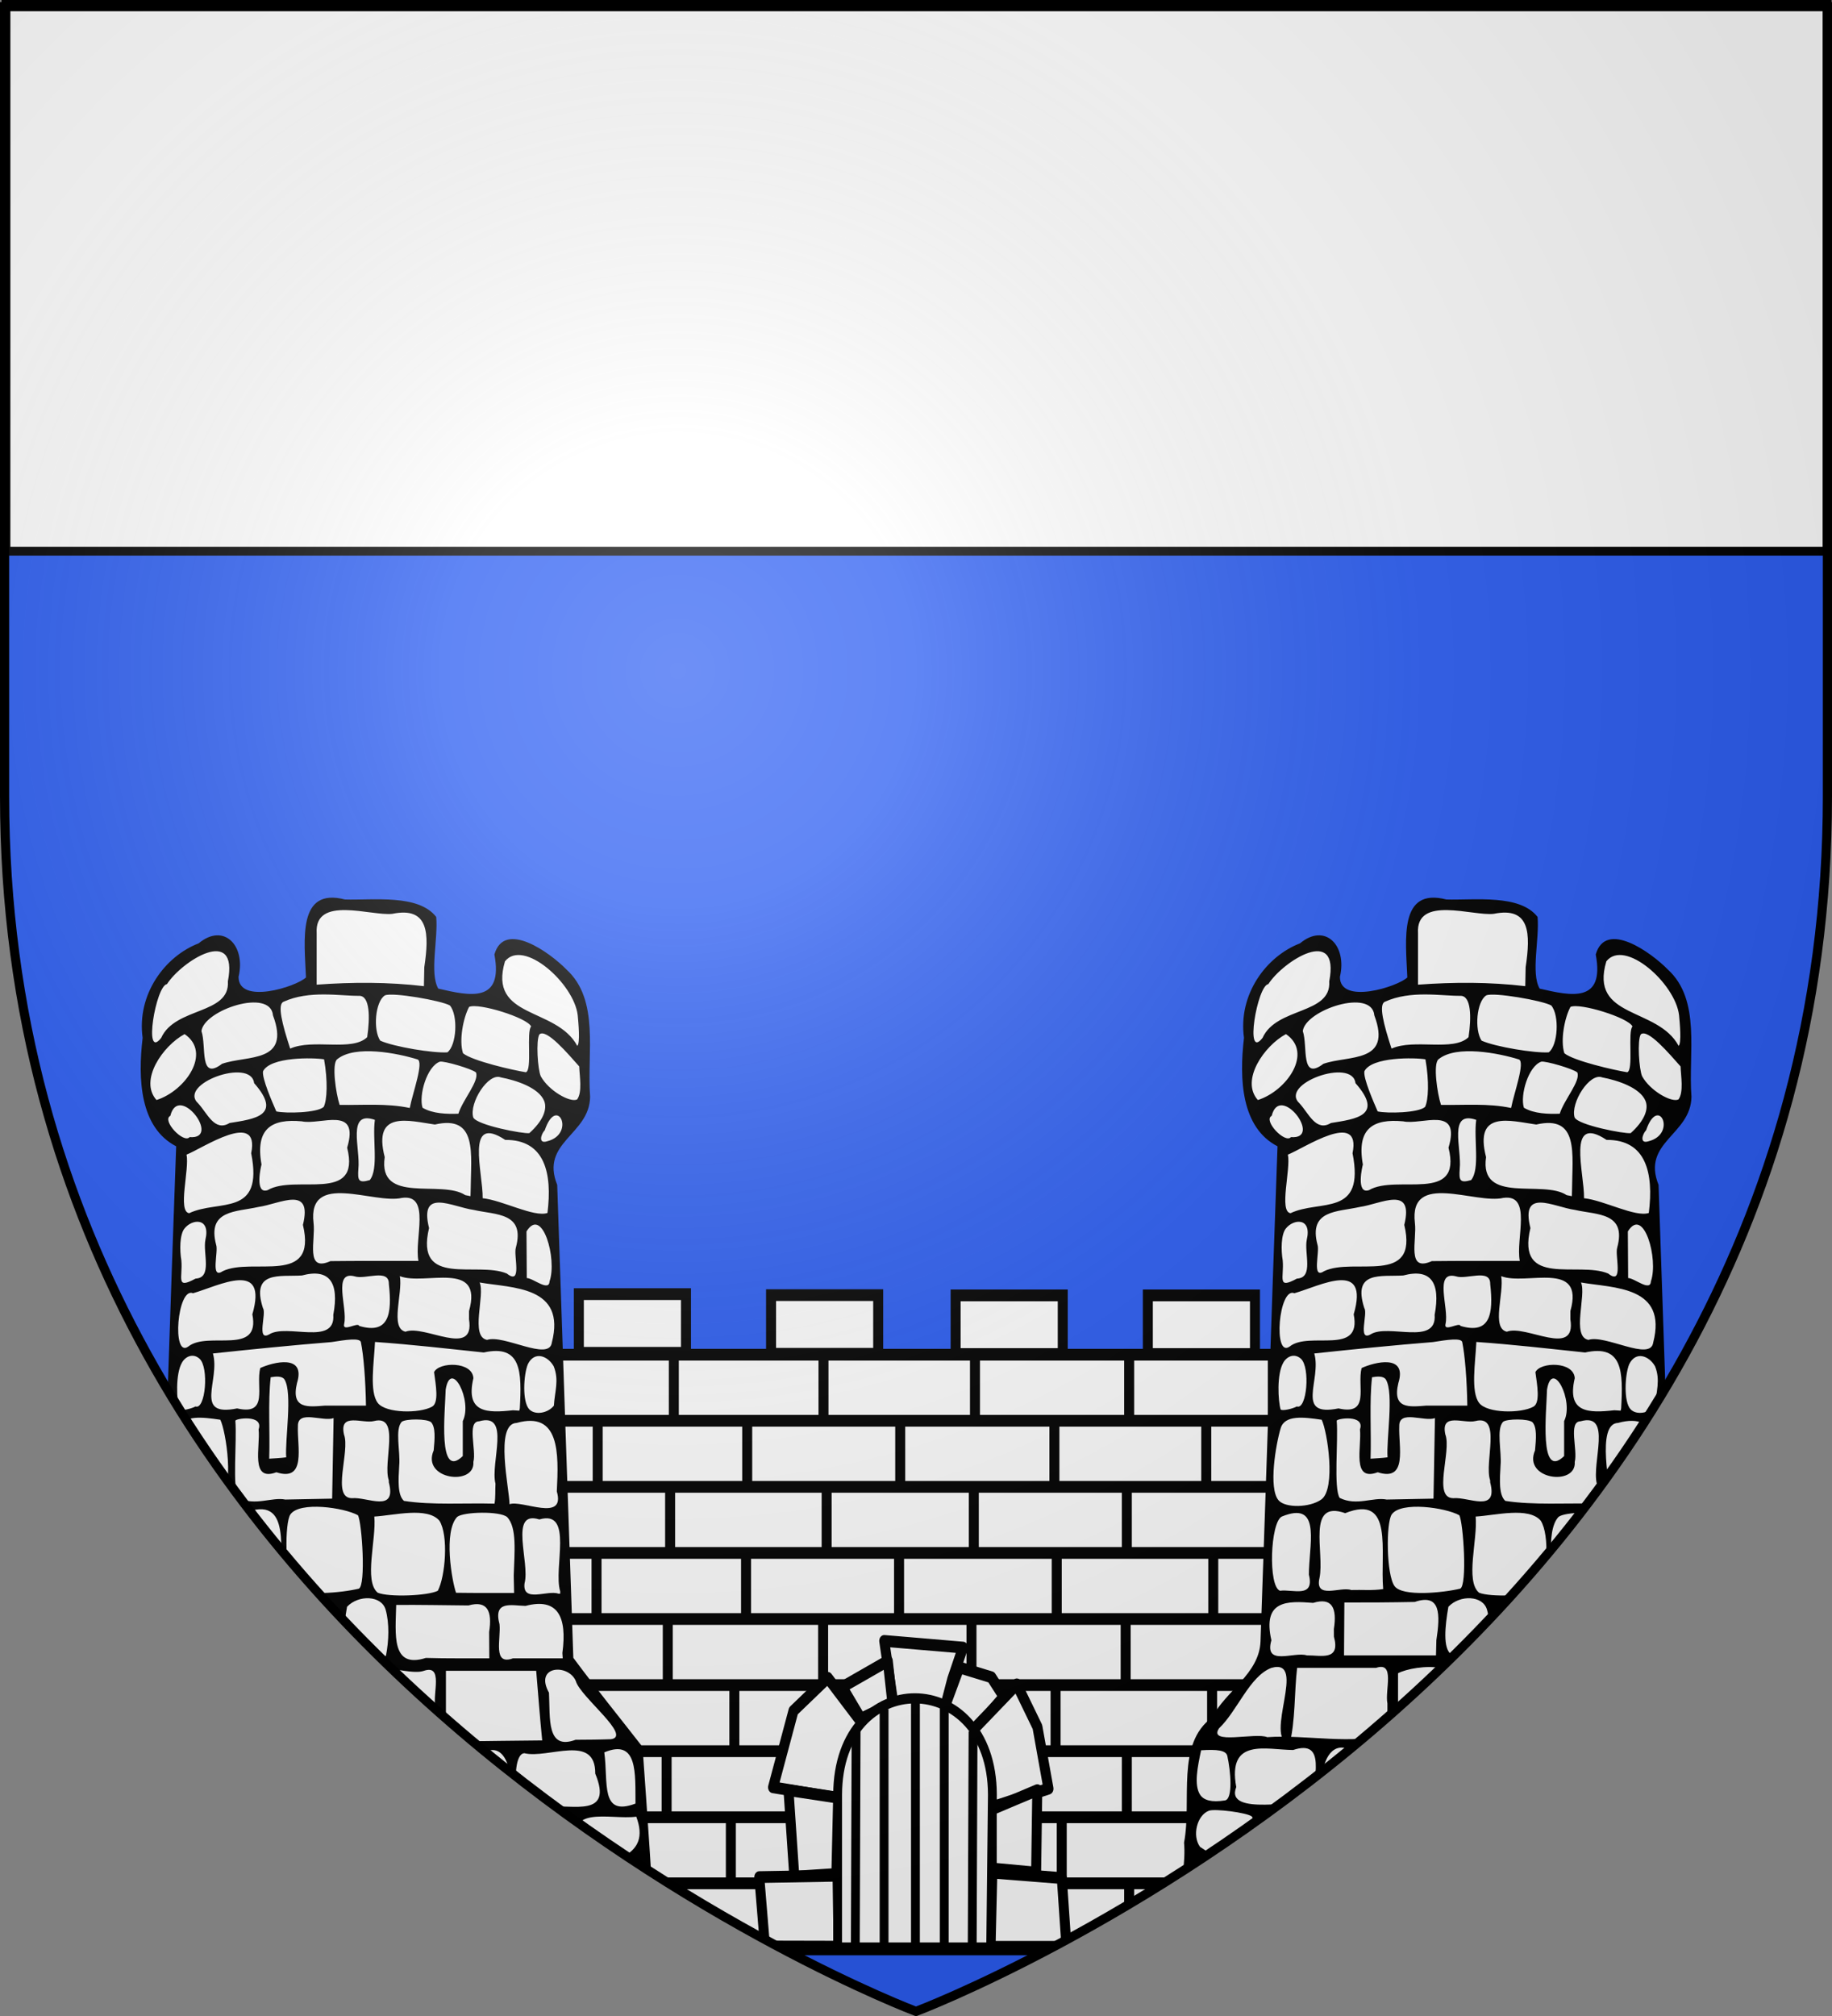 <svg xmlns="http://www.w3.org/2000/svg" xmlns:xlink="http://www.w3.org/1999/xlink" width="600" height="660" version="1.0"><rect width="100%" height="100%" fill="#808080" stroke="none"/><defs><linearGradient id="b"><stop offset="0" style="stop-color:#fff;stop-opacity:.314"/><stop offset=".19" style="stop-color:#fff;stop-opacity:.251"/><stop offset=".6" style="stop-color:#6b6b6b;stop-opacity:.125"/><stop offset="1" style="stop-color:#000;stop-opacity:.125"/></linearGradient><linearGradient id="a"><stop offset="0" style="stop-color:#fd0000;stop-opacity:1"/><stop offset=".5" style="stop-color:#e77275;stop-opacity:.659"/><stop offset="1" style="stop-color:#000;stop-opacity:.323"/></linearGradient><linearGradient id="c"><stop offset="0" style="stop-color:#fd0000;stop-opacity:1"/><stop offset=".5" style="stop-color:#e77275;stop-opacity:.659"/><stop offset="1" style="stop-color:#000;stop-opacity:.323"/></linearGradient><clipPath id="d"/><clipPath id="e"><path d="M792.893 1284.96S62.587 1051.241 62.587 457.272V-80.723h1460.611v537.996c0 593.97-730.305 827.686-730.305 827.686z" style="fill:none;stroke:#000;stroke-width:6.769;stroke-linecap:butt;stroke-linejoin:miter;stroke-miterlimit:4;stroke-opacity:1;stroke-dasharray:none"/></clipPath><radialGradient xlink:href="#b" id="f" cx="221.445" cy="226.331" r="300" fx="221.445" fy="226.331" gradientTransform="matrix(1.353 0 0 1.349 -77.63 -85.747)" gradientUnits="userSpaceOnUse"/></defs><g style="display:inline"><path d="M300 658.5s298.5-112.32 298.5-397.772V2.176H1.5v258.552C1.5 546.18 300 658.5 300 658.5z" style="fill:#2b5df2;fill-opacity:1;fill-rule:evenodd;stroke:none"/><g style="display:inline"><path d="M1.532 2.114h596.466v179.009H1.532z" style="fill:#fff;fill-opacity:1;fill-rule:nonzero;stroke:#000;stroke-width:2.902;stroke-miterlimit:4;stroke-opacity:1;stroke-dasharray:none" transform="translate(.42 -.674)"/></g><g clip-path="url(#d)" style="fill:#1f1f1f;display:inline" transform="translate(.42 -.674)"><path d="M1.532 2.114h596.466v179.009H1.532z" style="fill:#1f1f1f;fill-opacity:1;fill-rule:nonzero;stroke:#000;stroke-width:2.902;stroke-miterlimit:4;stroke-opacity:1;stroke-dasharray:none"/></g></g><g clip-path="url(#e)" style="display:inline" transform="matrix(.409 0 0 .481 -24.081 40.97)"><path d="M518.563 817.11v45.674h-31.344v402.373h598.625V860.01h-26.656v-42.9h-87.22v42.684h-68.53V817.11h-85.344v42.436h-61.5V817.11H670.78v43.361h-67.343V817.11h-84.875z" style="fill:#fff;fill-opacity:1;stroke:none" transform="translate(5.291 -22.487)"/><path d="M490.61 859.353h592.353M491.61 904.328h590.353M494 949.304h584.353M500 994.279h576.353M500 1039.254h574.353M512.137 1084.23h546.352M556.182 1129.205h462.352M559.237 1174.18h456.352M593.155 859.126v43.936M713.007 859.593v43.936M532.2 904.464V948.4M834.311 859.593v43.936M957.775 857.724v43.936M1072.82 858.658v43.936M651.922 906.334v43.936M774.45 904.464V948.4M897.914 903.53v43.935M1019.507 904.464V948.4M590.19 946.53v43.937M715.524 948.4v43.936M833.376 950.27v43.936M955.904 948.4v43.936M1025.119 997.945v43.936M1073.756 949.335v43.936M531.264 993.271v43.936M650.987 994.206v43.936M773.515 994.206v43.936M899.784 995.14v43.937M954.969 1040.947v43.936M831.505 1040.947v43.936M712.718 1036.273v43.936M588.32 1040.947v43.936M641.633 1084.883v43.936M772.58 1083.948v43.936M898.85 1083.948v43.936M1024.183 1082.078v43.937M711.686 1127.748v43.936M587.384 1126.95v43.935M836.182 1127.884v43.936M955.904 1130.688v43.937M638.827 1174.625v43.936M903.784 1175.56v43.936M957.775 1218.56v43.937M584.578 1219.496v43.936M972.73 818.984h85.782v39.928H972.73v-39.928zM818.814 818.983h85.782v39.929h-85.782v-39.929zM671.024 818.804h85.782v39.929h-85.782v-39.929zM517.108 818.128h85.782v39.929h-85.782v-39.929z" style="fill:none;stroke:#000;stroke-width:7.998;stroke-linecap:butt;stroke-linejoin:miter;stroke-miterlimit:4;stroke-opacity:1" transform="translate(5.291 -22.487)"/><path d="M573.22 1219.155h429.1" style="fill:none;stroke:#000;stroke-width:8;stroke-linecap:butt;stroke-linejoin:miter;stroke-miterlimit:4;stroke-opacity:1;stroke-dasharray:none" transform="translate(5.291 -22.487)"/><path d="M564.866 1264.13h447.093M772.58 1175.897v43.937M711.686 1219.697v43.937M836.182 1219.833v43.937" style="fill:none;stroke:#000;stroke-width:7.998;stroke-linecap:butt;stroke-linejoin:miter;stroke-miterlimit:4;stroke-opacity:1" transform="translate(5.291 -22.487)"/><g style="fill:#e7caca;fill-opacity:1"><g style="fill:#fff;fill-opacity:1;stroke:#000;stroke-width:8;stroke-miterlimit:4;stroke-opacity:1;stroke-dasharray:none"><path d="m742.165 1113.102-19.073 50.614-52.673-7.45 16.34-52.03 27.478-22.488 27.928 31.354z" style="fill:#fff;fill-opacity:1;stroke:#000;stroke-width:8;stroke-linecap:butt;stroke-linejoin:round;stroke-miterlimit:4;stroke-opacity:1;stroke-dasharray:none;stroke-dashoffset:.1" transform="translate(7.483 -24.965)"/><path d="m722.54 1163.35-1.403 51.911-33.672 1.87-4.677-58.925 39.752 5.144zM901.655 1218.067l3.741 46.766H844.6l1.403-50.507 55.652 3.741zM813.929 1082.664l-5.661 18.457-41.512-1.944-7.309-42.544 63.04 4.536-8.558 21.495z" style="fill:#fff;fill-opacity:1;stroke:#000;stroke-width:8;stroke-linecap:butt;stroke-linejoin:round;stroke-miterlimit:4;stroke-opacity:1;stroke-dasharray:none;stroke-dashoffset:.1" transform="translate(7.483 -24.965)"/><path d="m766.032 1099.28-25.253 10.29-14.966-21.513 36.478-17.771 3.741 28.995zM829.635 1119.858l-21.73-18.257 11.684-26.907 25.618 6.662 9.982 13.22-25.554 25.282z" style="fill:#fff;fill-opacity:1;stroke:#000;stroke-width:8;stroke-linecap:butt;stroke-linejoin:round;stroke-miterlimit:4;stroke-opacity:1;stroke-dasharray:none;stroke-dashoffset:.1" transform="translate(7.483 -24.965)"/><path d="m890.979 1157.204-44.085 12.278-15.822-52.69 34.54-30.59 16.522 28.992 8.845 42.01z" style="fill:#fff;fill-opacity:1;stroke:#000;stroke-width:8;stroke-linecap:butt;stroke-linejoin:round;stroke-miterlimit:4;stroke-opacity:1;stroke-dasharray:none;stroke-dashoffset:.1" transform="translate(7.483 -24.965)"/><path d="m881.077 1214.326-35.542-2.806v-40.22l36.478-13.094-.936 56.12zM722.89 1264.74l-58.925-.116-4.56-47.234 62.667-.935.818 48.286z" style="fill:#fff;fill-opacity:1;stroke:#000;stroke-width:8;stroke-linecap:butt;stroke-linejoin:round;stroke-miterlimit:4;stroke-opacity:1;stroke-dasharray:none;stroke-dashoffset:.1" transform="translate(7.483 -24.965)"/></g><g style="fill:#fff;fill-opacity:1;stroke:#000;stroke-width:6.905;stroke-miterlimit:4;stroke-opacity:1;stroke-dasharray:none"><path d="M723.008 1161.998c.285-87.453 120.511-86.924 120.783 0l-1.32 103.87H723.008v-103.87z" style="fill:#fff;fill-opacity:1;stroke:#000;stroke-width:6.905;stroke-linecap:butt;stroke-linejoin:round;stroke-miterlimit:4;stroke-opacity:1;stroke-dasharray:none;stroke-dashoffset:.1" transform="matrix(1.026 0 0 1.002 -12.183 -28.032)"/><path d="m737.412 1118.739-.618 147.774M759.26 1103.876v161.957M783.73 1097.607v168.212M806.217 1101.576v163.58M828.701 1119.05l-.656 145.498" style="fill:#fff;fill-opacity:1;fill-rule:evenodd;stroke:#000;stroke-width:6.905;stroke-linecap:butt;stroke-linejoin:miter;stroke-miterlimit:4;stroke-opacity:1;stroke-dasharray:none" transform="matrix(1.026 0 0 1.002 -12.183 -28.032)"/></g></g><path d="M1438.063 1430.25c-9.961-.762-17.575 7.725-18.407 17.094-2.032 11.973-.339 24.155.157 36.187-11.714 7.544-26.156 10.338-40 10.844-7.519.344-17.99-2.743-18.032-11.813 2.947-9.39.657-22.623-10-26-9.791-3.256-17.563 4.671-26.373 7.365-21.71 9.575-39.59 31.998-36.814 56.76.122 11.435-2.358 23.165-.564 34.746 1.39 17.34 11.018 34.572 27.845 40.786-5.01 113.827-8.879 227.718-14 341.531-3.574 19.32-22.47 29.31-34.219 43.25-2.995 4.57-6.5 8.226-11.031 11.281-14.206 13.154-13.314 34.404-13.49 52.281.392 9.829-1.15 19.57-1.979 29.22 1.556 22.849-10.691 46.11-2.093 68.343 12.715 23.263 37.136 37.188 61.347 45.872 18.34 6.189 36.727 12.964 55.911 16.059 22.386 4.855 46.116 12.576 68.898 5.413 34.153.82 68.68-2.573 102.5 3.25 34.408.716 67.067-11.794 99.632-21.047 27.044-9.128 52.88-25.504 68.274-50.14-2.897-44.863-6.589-89.67-10.313-134.47-18.54-20.172-37.441-40.026-55.437-60.687-4.428-107.402-8.63-214.812-12.938-322.219-5.211-9.485-3.11-21.671 4.657-29.125 8.524-9.633 22.41-17.93 21.562-32.625-2.112-24.017 4.878-50.355-7.781-72.343-8.847-13.116-23.114-21.624-37.219-28.157-7.911-3.285-20.1-6.567-25.781 1.75-3.47 4.37.614 10.146-.563 15.313.137 9.546-8.566 16.662-17.718 16.625-10.692.797-21.17-1.785-31.625-3.656-7.398-11.865-2.651-26.794-2.375-39.875-.044-4.615 1.91-10.853-3.719-12.938-16.937-9.894-37.536-7.396-56.374-7.655-7.522.828-14.562-1.057-21.939-1.22z" style="fill:#fff;fill-opacity:1;stroke:none" transform="translate(-1113.881 -902.431)"/><path d="m1512.515 1475.584-.302 12.875c-28.514-2.85-57.293-2.793-85.887-1.013v-34.974c-1.891-26.103 43.868-11.544 60.615-13.241 29.288-5.08 29.583 13.462 25.574 36.353zm-210.69 48.097c-14.526 15.799-4.285-35.67 4.654-36.625 11.705-15.542 57.584-40.487 48.762-1.864 1.796 22.738-42.226 17.306-53.415 38.49zm333.538-15.466c.57 5.175 2.103 18.951-.33 20.912-16.85-26.73-71.658-18.21-57.902-57.569 14.627-15.703 55.243 15.027 58.232 36.657zm-230.237 22.758c-6.49-16.853-10.344-29.938-5.424-31.854 20.712-8.07 45.241-3.938 60.664-4.082 8.558-.08 8.82 14.398 6.42 28.157-12.243 10.009-43.437.813-61.66 7.779zm127.9-29.365c6.734 6.805 5.326 27.24-2.035 31.9-11.184.64-42.618-3.706-53.756-7.96-5.848-7.357-4.021-26.655 3.723-30.794 5.812-2.346 45.287 3.525 52.068 6.854zm-182.45 39.699c-18.593 12.014-12.324-12.054-16.508-22.254 1.973-14.378 55.403-29.508 57.283-10.684 14.417 32.732-20.398 26.916-40.775 32.938zm247.505-25.416c-4.017 3.526 1.035 29.621-4.21 31.172-9.878-1.335-42.851-7.683-50.345-12.93-3.333-8.764.155-24.09 4.871-31.549 7.417-2.943 46.364 7.268 49.684 13.307zm-300.005 50.068c-14.198-13.495 5.27-37.015 22.5-44.868 22.04 12.757.537 38.683-22.5 44.868zm338.49-22.875c.243 6.44 2.638 17.6-1.702 22.506-5.712 2.247-22.74-5.983-29.063-15.791-2.458-4.494-4.029-24.529-1.1-28.514 5.594-4.225 23.004 13.358 31.864 21.799zm-129.59-4.785c5.482 1.457-3.8 22.922-6.109 33.08-18.539-3.33-37.417-1.83-56.146-2.105-2.992-7.783-6.463-27.9-2.011-31.031 14.26-10.03 48.778-4.06 64.266.057zm-74.99 32.333c-5.114 4.08-30.15 4.561-37.962 3.087-3.118-6.117-11.605-22.451-10.634-27.328 5.86-9.953 40.43-9.35 48.884-8.13 3.087 14.881 2.408 27.682-.288 32.371zm107.84 4.651c-9.156.26-20.582.055-28.722-4.083-3.137-8.493 3.505-28.194 13.898-31.343 3.5-.619 25.443 4.806 28.883 7.327 2.893 5.777-10.68 18.682-14.06 28.1zm-183.25 6.329c-11.962 6.2-17.747-6.575-25.074-13.316-16.945-13.208 42.313-31.452 44.74-13.837 23.07 22.245.174 24.398-19.666 27.153zm240.057 6.875c-4.821.617-42.242-5.46-44.919-10.7-3.412-9.86 12.063-30.656 22.11-27.225 12.615 2.034 30.198 7.012 34.61 15.875 2.91 5.844-1.096 13.907-11.8 22.05zm-272.024 2.71c-4.744 4.69-22.592-11.421-15.45-14.467 6.594-22.818 41.405 16.31 15.45 14.468zm286.492 2.797c-7.709 2.171-5.068-4.936-2.125-7.472 9.768-24.415 25.02 2.417 2.125 7.472zm-142.26 26.465c-9.01 2.19-9.798.305-9.109-7.658 1.733-13.805-9.525-39.98 13.21-33.342-2.135 12.833 3.207 33.426-4.1 41zm-81.733 6.825c-10.848 3.192-5.195-16.927-4.938-17.397-5.218-24.748 8.35-31.32 32.295-29.424 14.913 2.782 46.499-11.11 36.28 17.942 11.307 38.452-41.567 17.805-63.637 28.88zm162.538.05-.136 4.066-4.184-.704c-18.919-10.804-70.07 6.69-64.511-25.894-9.764-32.221 19.366-24.654 40.166-22.161 34.462-6.727 28.85 19.889 28.665 44.693zm-225.416 15.658c-9.42-1.163.34-29.964-2.107-39.873 12.479-4.087 59.035-30.994 51.77-.943 10.197 43.803-26.05 31.215-49.663 40.816zm286.918-.158c-10.728 3.089-35.855-8.592-51.887-10.04.377-17.073-14.387-57.888 18.065-39.688 31.75-.219 37.777 22.64 33.822 49.728zm-140.746 32.625c-11.01 0-22.021.032-33.031.144-20.569 7.828-11.761-14.394-13.542-26.003-4.935-35.499 48.432-12.543 70.774-17.028 23.481-2.838 9.757 27.863 13.223 42.887h-37.424zm-119.326 7.003c-10.138 5.839-3.224-13.298-5.25-17.993-7.406-23.87 16.124-22.283 33.845-25.724 17.05-2.021 43.578-15.192 35.655 12.211 11.78 41.983-40.555 21.72-64.25 31.506zm234.75-16.003c-1.975 5.324 5.44 26.117-7.25 17.593-23.764-8.568-73.764 9.957-62.25-30.954-8.123-27.694 18.577-14.358 35.654-12.353 17.673 3.479 41.53 1.61 33.846 25.714zm-256.5 21.057c-16.252 7.554-10.135-.675-11.34-12.346-1.404-7.034-1.371-17.465 2.394-21.638 6.152-6.82 21.11-7.772 16.865 7.512-2.183 9.163 5.828 25.893-7.92 26.472zm283.507 1.818c-.446 7.394-13.074-2.138-18.257-2.208l-.224-31.708c12.719-17.6 24.66 18.923 18.48 33.916zm-152.507 30.375c-.834-2.9-13.81 4.648-11.95-1.493 2.865-10.747-9.635-36.256 8.335-32.257 8.394 2.468 27.64-5.63 27.421 5.223 2.682 20.324.08 34.56-23.806 28.527zm-72 5.762c-10.499 5.024-1.983-14.325-5-17.847-9.768-25.753 13.491-21.294 31.168-22.244 22.042-4.996 30.02 4.682 25.148 26.802 1.808 21.385-37.313 5.723-51.316 13.29zm160-15.847v5.547c5.02 26.79-35.687 3.356-50.91 8.49-12.61-2.488-2.01-26.203-4.478-37.823 19.585 6.649 67.084-11.44 55.388 23.786zm-224.75 24.09c-13.453 8.411-8.854-40.829 3.736-36.243 20.835-5.09 60.354-23.28 47.514 14.354 6.68 28.602-35.533 11.174-51.25 21.888zm291.064-2.63c-2.17 12.984-38.604-5.75-51.856-1.856-13.835-2.223-1.428-30.585-5.958-39.081 26.129 3.899 69.48 2.291 57.814 40.937zm-252.012 44.776c-35.365 6.1-13.263-19.462-19.38-37.4 30.85-2.808 64.001-5.632 94.911-7.746 11.104-1.475 22.826-3.09 23.582.05 2.193 9.106 3.738 25.927 4.064 43.196h-32.9c-13.27.868-27.427 2.576-22.316-15.397 7.324-20.006-19.316-14.156-29.451-10.179-3.774 12.608 7.152 32.482-18.51 27.476zm226.366-.026-.394 1.55-5.094-.263c-20.265 1.881-38.317 2.104-31.68-21.812-.696-11.567-27.496-11.21-31.5-4.156 1.42 8.845 4.026 20.852-1.594 23.518-9.933 4.714-37.03 4.598-43.459-2.523-6.884-7.627-3.006-27.433-2.242-41.524 29.072 1.708 58.072 4.578 87.079 7.17 30.223-5.674 30.504 12.957 28.884 38.04zm-259.713-1.307c-3.21 1.55-11.78 3.28-13 2.017-1.977-5.735-3.289-24.14 2.332-32.081 2.954-4.173 8.845-6.235 13.87-2.465 7.741 5.809 4.834 35.049-3.202 32.529zm286.855-27.338c4.488 9.533.783 17.24.152 26.793-5.003 5.284-15.147 6.59-19.725 2.487-5.737-5.142-4.59-23.51-1.138-30.688 5.255-9.165 15.915-5.782 20.71 1.408zm-214.199 61.963c-4.521.542-9.079.655-13.62.936.72-18.178-1.066-38.713 1.197-55.441 4.265-.646 9.353-.897 11.108 1.61 6.524 9.33.22 40.893 1.315 52.895zm141.389-24.663v23.816c-20.254 16.583-14.121-30.38-13.699-45.268 4.203-21.338 21.793 7.686 13.699 21.452zm-59.237 40.345.027 1.34c6.513 21.274-17.383 9.742-29.51 10.785-16.878-.01-1.261-31.974-6.41-43.368-3.975-15.357 15.02-7.132 24.055-9.132 21.66-4.649 6.784 28.079 11.838 40.375zm-82.851 13.06c-10.936-1.85-24.096 4.62-37.67-1.136-4.959-6.672-1.01-38.786-2.357-52.427-.457-1.608 22.925-4.616 18.615 5.831 1.543 11.634-6.938 35.908 14.227 29.16 24.402 6.709 16.492-17.733 17.25-31.383-.29-11.427 19.929-2.793 28.574-5.48-.391 18.271-.778 36.542-1.16 54.813l-37.48.622zm168.27-10.81c-.286 4.514.132 9.14-.754 13.599-23.492-.562-50.172 1.12-72.535-1.88-5.24-4.019-4.487-14.058-3.8-24.032 1.054-9.617-3.689-24.906 2.128-29.857 3.212-2.017 19.953-2.14 23.414.337 3.686 3.46 2.94 11.255 2.068 19.175-10.065 19.88 33.274 24.59 31.797 7.833 2.515-8.146-5.381-27.468 4.576-27.625 25.827-6.257 8.802 28.159 13.107 42.45zm-220.616 10.762c-9.14 5.57-28.748 5.963-34.235.564-8.26-8.127-2.176-38.198 1.686-49.068 3.252-9.152 18.167-7.616 32.832-5.775 4.614 7.948 11.554 47.065-.283 54.28zm269.727-5.512c7.292 21.335-28.128 5.554-37.866 8.725.013-10.125-12.216-54.824 5.698-55.32 34.435-8.143 33.772 20.297 32.168 46.595zm-220.197 66.49c-8.482 1.13-17.087.379-25.614.635-8.662-2.54-29.412 6.708-25.371-8.222 4.229-17.172-10.774-53.479 20.59-44.092 39.163-13.28 27.809 25.97 30.395 51.68zm-59.406-13.24-.034 1.59-.039 1.826c4.753 16.385-13.061 9.72-23.137 10.96-9.653-2.86-7.768-46.723 1.456-50.503 30.22-10.523 22.806 15.28 21.754 36.127zm120.355-37.026c3.223 4.832 6.556 48.057.67 49.998-13.815 2.779-46.041 5.558-52.437-1.667-6.727-7.6-6.957-43.184-2.324-48.868 7.39-9.064 43.018-4.662 54.09.537zm124.752 41.026c.1 3.958.198 7.917.297 11.875-15.498-.036-30.998.097-46.495-.125-3.375-8.234-10.186-41.693.938-51.662 5.105-3.485 34.169-4.063 39.942.107 8.108 7.066 5.856 24.42 5.318 39.805zm37.214 10.75-.012 1.625h-1.404c-8.689-2.719-29.115 6.551-27.132-7.069 4.558-14.035-12.86-50.133 11.837-43.461 27.872-6.9 10.951 33.17 16.71 48.905zm-97.994-.356c-8.002 3.457-39.095 4.492-48.132 1.317-11.276-7.96-1.012-36.093-2.727-51.836 15.932-.792 42.479-6.8 52.133 2.837 7.466 10.061 4.724 37.95-1.274 47.682zm-82.319 33.606-.308 10.375h-73.64c.09-12 .183-24 .274-36 18.772.033 37.544-.058 56.313-.377 20.835-6.071 20.57 8.438 17.361 26.002zm-82.086-7.588.04 5.175c5.385 16.767-10.285 12.638-21.644 12.788-10.14-2.829-34.485 7.794-28.424-10.293-7.337-27.422 12.795-26.847 33.45-25.444 15.223-3.96 19.201 3.543 16.579 17.774zm122.62-13.13c3.053 9.225 2.6 21.188.32 30.956-.856 3.665-24.453 2.068-28.997-.6-6.737-3.957-4.992-19.115-2.231-32.364 9.205-8.287 27.66-7.804 30.908 2.007zm141.533 29.468.137 1.803.14 1.822h-39.83c-16.488 5.081-9.593-13.042-10.786-23.14-5.166-16.519 9.556-12.764 20.807-12.548 25.75-5.746 33.457 7.176 29.532 32.063zm-58.652-14.294c.046 5.973.09 11.946.137 17.92-16.943-.056-33.89.168-50.828-.273-27.935 7.569-24.286-16.223-23.74-36.077 19.284-.118 38.568.211 57.852.356 15.195-3.627 19.218 3.898 16.579 18.074zm-162.613 48.67c-.012 6.886.037 13.774-.13 20.66-26.387 7.751-65.042.375-96.132 2.26-9.15-3.42-47.747 5.538-38.542-6.065 14.725-11.906 24.319-35.32 41.805-41.08 29.66-7.244-6.69 48.125 14.59 51.814 4.748-14.84 3.86-36.35 6.111-51.84h63.163c15.64-4.513 6.933 15.323 9.135 24.25zm260.099 24.31c-9.416.291-18.839.334-28.258.379-23.497 7.404-20.287-14.693-21.32-32.042-12.138-18.594 15.603-19.878 21.503-7.932 3.4 10.67 45.548 37.677 28.075 39.595zm-200.849-23.186.365 23.625c-17.038-.199-34.077-.359-51.115-.515v-44.831c13.08-5.862 63.575-10.619 50.75 21.721zm111.429 24.315c-14.224.24-28.465.076-42.68.7v-48.39h72.291c1.615 15.791 2.918 31.62 4.818 47.379l-34.43.31zm-51.18-23.44v5.98c6.222 21.66-10.748 20.512-28.095 17.263-31.899 9.557-22.178-22.401-23.92-42.672 2.462-13.106 30.227-1.19 42.881-4.82 15.64-4.514 6.933 15.322 9.135 24.25zm-268.697 29.833c12.697-.702 19.965-.046 21 3.868 2.661 10.072 4.64 29.354-1.863 30.255-10.67 1.48-16.96-.104-19.853-3.764-5.286-6.683-1.95-19.632.716-30.359zm429 36.277c-28.5 9.159-21.636-14.257-24.983-34.847 27.136-9.724 24.742 14.91 24.982 34.847zm-339.8.265c-10.494-3.779-70.542 8.89-61.058-11.5-7.216-33.778 23.844-25.391 45.55-25.239 27.001-7.654 16.109 19.117 15.509 36.74zm29.555 1.073c-31.026 15.958-28.021-52.456 1.969-37.204 16.114 5.917 51.648-12.556 50.369 14.006-17.845 8.816-28.95 28.272-52.338 23.198zm241.25.83-4.322.117-4.058.12c-20.11 12.5-23.342-36.445-11.624-36.689 19.067 3.966 57.093-13.677 56.776 13.894 14.688 30.121-18.659 20.783-36.772 22.558zm-35.897 1.158c-5.449-.129-11.125 1.603-16.477.034-23.28 4.81-34.57-14.209-52.329-23.22-.966-26.359 34.056-8.21 50.37-14.005 25.195-13.56 27.703 30.368 18.436 37.192zm-89.144 11.19c-7.985 3.697-20.313-2.298-29.905-.342-19.463 6.12-17.144-18.39-22.898-30.574-16.757-28.804 30.371-11.426 45.934-16.571 38.242-10.96 9.611 28.465 6.869 47.486zm-61.727 13.326c-3.528-6.665-35.606-21.38-15.6-30.157 16.003-31.266 37.41 23.69 15.6 30.157zm87.4-3.827c-28.142 20.802-13.03-24.906-7.48-36.47 19.366 9.928 31.11 23.593 7.48 36.47zm-220.612 22.21c-14-3.265-28.664-9.71-40.868-16.756-6.499-7.506-2.52-21.551 7.143-24.62 4.608-1.462 30.224 1.25 34.281 3.912 5.975 6.868-.914 24.177-.556 37.465zm350.738 1.223c-6.526 3.197-2.966-10.984-5.17-13.638-17.336-34.466 23.261-22.36 44.035-24.906 12.294 27.98-20.715 28.663-38.865 38.544zm-281.56-2.183c-.175 4.683.36 10.197-.304 14.37-17.852-5.839-73.648 3.39-59.576-25.035-5.967-33.512 21.6-26.257 45.258-24.871 31.42-7.713 11.155 18.312 14.622 35.536zm223.995 15.092c-5.335.458-10.67.912-16 1.428.166-16.6 1.046-33.202-5.362-48.95 19.711 4.894 64.18-17.144 63.507 11.82 19.196 34.063-19.65 33.096-42.145 35.702zm-180.243 1.908c-1.78 5.162-13.684-1.204-17.757.846-26.308 6.813-17.599-26.585-13.914-42.08-1.38-15.882 19.275-17.637 25.686-5.437 25.8 13.95 13.653 26.316 5.985 46.671zm152.564 2.218c-3.689 2.5-25.098 2.94-30.087 1.095-5.35-3.913-2.26-15.511-11.578-24.155-6.314-11.219 16.785-21.933 23.607-31.471 19.232-6.024 18.154 16.515 21.237 29.037.2 9.614 1.907 20.792-3.18 25.494zm-291.14-15.266c.845 3.221-1.273 22.757-2.935 25.737l-18.198-10.558c-3.54-2.053-3.555-20.124-.461-23.24 5.357-5.108 18.618-.418 21.594 8.06zm416.935 17.492c-2.218 5.229-10.788 5.865-14.92 9.464-2.352-3.858-10.015-18.674-5.6-24 5.545-6.69 10.435-9.776 19.98-12.329 2.635 7.73 3.727 19.352.54 26.865zm-366.101.276c5.07 5.479-3.148 17.514-2.802 26.265-11.384.253-24.158-6.163-43.023-15.55-3.815-1.9 2.808-16.945 5.15-26.12 4.245 3.712 28.331 2.068 40.675 15.405zm302.717 28.679c-4.808 2.76-10.136-24.753-7.52-27.06 12.484-11.001 34.922-11.801 43.431-12.708 14.176 29.727-12.723 31.847-35.91 39.768zm-245.045 6.851c-.37 1.002.554 3.468-1.445 2.625-14.7-.729-48.217 1.176-49.83-12.16-1.045-12.204.244-21.48 5.76-25.72 7.54-4.17 33.25-.397 41.785 3.385 8.04 5.398 8.117 16.944 3.73 31.87zm232.035-3.095c-9.616 7.84-39.702 10.013-51.299 6.147-2.136-3.053-8.292-28.118-3.313-29.888 15.496-5.51 45.015-6.846 52.238-6.246 3.905 12.402 6.346 24.385 2.374 29.987zm-221.27-26.301c3.16-3.102 14.894-.458 19.482 3.435 5.528 4.692 1.73 22.323.241 28.414-3.467 3.671-12.555 2.126-19.625 1.133-5.173-.727-1.738-25.604-.099-32.982zm158.476 35.206-10.883.546c-14.837 3.223-5.984-28.035-5.242-34.283 23.003-12.101 19.358 26.878 16.125 33.737zm-256.234 16.065c-3.626 11.807-46.827-20.5-46.993-34.443-.941-5.525 1.13-14.092 5.234-17.055 15.553 11.011 38.984 13.601 44.63 26.016 2.644 5.816.861 13.815-2.871 25.482zm359.056 6.547c-8.828 6.063-4.178-26.716-7.71-30.87 14.187-.089 44-31.493 48.012-20.77 6.923 25.043-23.303 39.847-40.302 51.64zm-301.725-14.477c1.914 4.682 2.069 29.327-2.034 32.413-5.756.34-42.663-9.038-46.124-16.437-6.373-14.017 2.08-40.869 17.199-28.015 12.41 3.058 26.472 3.68 30.959 12.04zm245.902 34.372c-12.27 3.163-3.488-23.793-5.927-32.993 6.111-6.465 42.157-18.872 46.095-10.147 17.015 33.47-16.314 34.926-40.168 43.14zm-98.252-5.567c2.224 14.015-4.087 10.698-14.675 10.875.038-37.135-.29-74.27-.528-111.404-3.672-16.6 2.798-28.225 17.923-10.972.138 37.167-1.84 74.337-2.72 111.501zm-21.343-37.208.244 35.295c5.065 15.36-7.345 13.364-18.326 12.786l-.314-115.055c-3.87-15.345 3.888-19.094 18.064-16.443-.038 27.806.15 55.612.332 83.417zm-24.522-17.166.427 63.423c-21.615 12.439-13.18-22.962-14.472-37.258 4.643-28.56-10.823-66.487 6.658-88.89 16.471.885 2.42 46.002 7.387 62.725zm-20.607 25.374.28 34.395c-10.74 20.206-19.046-13.73-13.302-27.088 2.222-27.738-8.825-61.003 12.069-83.682.48 25.456.743 50.916.953 76.375zm90.3 37.5c.529 5.58-1.739 5.06-7.237 3.466-19.214 2.451-6.455-35.315-10.639-58.537 4.071-14.378-5.756-82.833 15.39-43.78 7.19 32.329 1.07 65.976 2.487 98.851zm-113.003 4.048-3.5 1.912c-17.247-.516-39.8.618-47.135-11.454-2.651-6.623-1.812-27.7 2.94-33.504 7.718-5.888 30.148 3.604 39.888.62 15.88.344 7.58 29.84 7.807 42.426zm173-39.365c1.423 24.89 1.967 42.376-28.75 41.49l-5.094.802c-23.645 8.459-16.93-17.294-17.273-30.878-3.678-20.263 40.753-15.557 51.117-11.414zm-50.979 51.405c28.168 1.23 57.768-7.968 84.744-16.102 34.262-8.461 67.524-25.791 86.575-56.513-2.87-45.303-6.61-90.581-10.407-135.822-17.885-19.551-37.497-40.05-55.409-60.63-4.404-107.297-8.62-214.601-12.912-321.902-13.825-29.183 26.018-34.022 26.345-60.031-2.723-29.286 7.996-65.77-19.044-86.639-12.87-11.206-49.623-33.98-57.596-10.14 7.351 33.294-19.645 28.252-44.95 23.226-7.101-10.547-.042-33.66-1.633-48.759-14.184-15.65-50.353-11.314-73.016-11.879-38.225-8.404-32.556 27.25-31.282 53.043-7.802 6.366-54.067 18.786-53.989-.392 5.968-21.397-11.927-37.006-31.947-22.814-26.955 8.784-49.678 34.663-44.866 64.326-3.882 28.046-2.241 61.054 26.855 73.815-4.783 112.328-8.994 224.683-13.618 337.02-1.034 22.119-27.9 33.658-38.759 51.726-29.24 18.032-16 56.427-22.478 85.236 2.811 26.086-15.093 58.73 3.744 80.043 23.756 31.874 63.64 40.583 99.372 52.006 27.232 3.764 56.001 16.666 83.097 7.97 33.729.95 68.024-2.703 101.174 3.212z" style="fill:#000;fill-opacity:1;stroke:none" transform="translate(-1113.881 -902.431)"/><path d="M1438.063 1430.25c-9.961-.762-17.575 7.725-18.407 17.094-2.032 11.973-.339 24.155.157 36.187-11.714 7.544-26.156 10.338-40 10.844-7.519.344-17.99-2.743-18.032-11.813 2.947-9.39.657-22.623-10-26-9.791-3.256-17.563 4.671-26.373 7.365-21.71 9.575-39.59 31.998-36.814 56.76.122 11.435-2.358 23.165-.564 34.746 1.39 17.34 11.018 34.572 27.845 40.786-5.01 113.827-8.879 227.718-14 341.531-3.574 19.32-22.47 29.31-34.219 43.25-2.995 4.57-6.5 8.226-11.031 11.281-14.206 13.154-13.314 34.404-13.49 52.281.392 9.829-1.15 19.57-1.979 29.22 1.556 22.849-10.691 46.11-2.093 68.343 12.715 23.263 37.136 37.188 61.347 45.872 18.34 6.189 36.727 12.964 55.911 16.059 22.386 4.855 46.116 12.576 68.898 5.413 34.153.82 68.68-2.573 102.5 3.25 34.408.716 67.067-11.794 99.632-21.047 27.044-9.128 52.88-25.504 68.274-50.14-2.897-44.863-6.589-89.67-10.313-134.47-18.54-20.172-37.441-40.026-55.437-60.687-4.428-107.402-8.63-214.812-12.938-322.219-5.211-9.485-3.11-21.671 4.657-29.125 8.524-9.633 22.41-17.93 21.562-32.625-2.112-24.017 4.878-50.355-7.781-72.343-8.847-13.116-23.114-21.624-37.219-28.157-7.911-3.285-20.1-6.567-25.781 1.75-3.47 4.37.614 10.146-.563 15.313.137 9.546-8.566 16.662-17.718 16.625-10.692.797-21.17-1.785-31.625-3.656-7.398-11.865-2.651-26.794-2.375-39.875-.044-4.615 1.91-10.853-3.719-12.938-16.937-9.894-37.536-7.396-56.374-7.655-7.522.828-14.562-1.057-21.939-1.22z" style="fill:#fff;fill-opacity:1;stroke:none" transform="translate(-231.963 -902.431)"/><path d="m1512.515 1475.584-.302 12.875c-28.514-2.85-57.293-2.793-85.887-1.013v-34.974c-1.891-26.103 43.868-11.544 60.615-13.241 29.288-5.08 29.583 13.462 25.574 36.353zm-210.69 48.097c-14.526 15.799-4.285-35.67 4.654-36.625 11.705-15.542 57.584-40.487 48.762-1.864 1.796 22.738-42.226 17.306-53.415 38.49zm333.538-15.466c.57 5.175 2.103 18.951-.33 20.912-16.85-26.73-71.658-18.21-57.902-57.569 14.627-15.703 55.243 15.027 58.232 36.657zm-230.237 22.758c-6.49-16.853-10.344-29.938-5.424-31.854 20.712-8.07 45.241-3.938 60.664-4.082 8.558-.08 8.82 14.398 6.42 28.157-12.243 10.009-43.437.813-61.66 7.779zm127.9-29.365c6.734 6.805 5.326 27.24-2.035 31.9-11.184.64-42.618-3.706-53.756-7.96-5.848-7.357-4.021-26.655 3.723-30.794 5.812-2.346 45.287 3.525 52.068 6.854zm-182.45 39.699c-18.593 12.014-12.324-12.054-16.508-22.254 1.973-14.378 55.403-29.508 57.283-10.684 14.417 32.732-20.398 26.916-40.775 32.938zm247.505-25.416c-4.017 3.526 1.035 29.621-4.21 31.172-9.878-1.335-42.851-7.683-50.345-12.93-3.333-8.764.155-24.09 4.871-31.549 7.417-2.943 46.364 7.268 49.684 13.307zm-300.005 50.068c-14.198-13.495 5.27-37.015 22.5-44.868 22.04 12.757.537 38.683-22.5 44.868zm338.49-22.875c.243 6.44 2.638 17.6-1.702 22.506-5.712 2.247-22.74-5.983-29.063-15.791-2.458-4.494-4.029-24.529-1.1-28.514 5.594-4.225 23.004 13.358 31.864 21.799zm-129.59-4.785c5.482 1.457-3.8 22.922-6.109 33.08-18.539-3.33-37.417-1.83-56.146-2.105-2.992-7.783-6.463-27.9-2.011-31.031 14.26-10.03 48.778-4.06 64.266.057zm-74.99 32.333c-5.114 4.08-30.15 4.561-37.962 3.087-3.118-6.117-11.605-22.451-10.634-27.328 5.86-9.953 40.43-9.35 48.884-8.13 3.087 14.881 2.408 27.682-.288 32.371zm107.84 4.651c-9.156.26-20.582.055-28.722-4.083-3.137-8.493 3.505-28.194 13.898-31.343 3.5-.619 25.443 4.806 28.883 7.327 2.893 5.777-10.68 18.682-14.06 28.1zm-183.25 6.329c-11.962 6.2-17.747-6.575-25.074-13.316-16.945-13.208 42.313-31.452 44.74-13.837 23.07 22.245.174 24.398-19.666 27.153zm240.057 6.875c-4.821.617-42.242-5.46-44.919-10.7-3.412-9.86 12.063-30.656 22.11-27.225 12.615 2.034 30.198 7.012 34.61 15.875 2.91 5.844-1.096 13.907-11.8 22.05zm-272.024 2.71c-4.744 4.69-22.592-11.421-15.45-14.467 6.594-22.818 41.405 16.31 15.45 14.468zm286.492 2.797c-7.709 2.171-5.068-4.936-2.125-7.472 9.768-24.415 25.02 2.417 2.125 7.472zm-142.26 26.465c-9.01 2.19-9.798.305-9.109-7.658 1.733-13.805-9.525-39.98 13.21-33.342-2.135 12.833 3.207 33.426-4.1 41zm-81.733 6.825c-10.848 3.192-5.195-16.927-4.938-17.397-5.218-24.748 8.35-31.32 32.295-29.424 14.913 2.782 46.499-11.11 36.28 17.942 11.307 38.452-41.567 17.805-63.637 28.88zm162.538.05-.136 4.066-4.184-.704c-18.919-10.804-70.07 6.69-64.511-25.894-9.764-32.221 19.366-24.654 40.166-22.161 34.462-6.727 28.85 19.889 28.665 44.693zm-225.416 15.658c-9.42-1.163.34-29.964-2.107-39.873 12.479-4.087 59.035-30.994 51.77-.943 10.197 43.803-26.05 31.215-49.663 40.816zm286.918-.158c-10.728 3.089-35.855-8.592-51.887-10.04.377-17.073-14.387-57.888 18.065-39.688 31.75-.219 37.777 22.64 33.822 49.728zm-140.746 32.625c-11.01 0-22.021.032-33.031.144-20.569 7.828-11.761-14.394-13.542-26.003-4.935-35.499 48.432-12.543 70.774-17.028 23.481-2.838 9.757 27.863 13.223 42.887h-37.424zm-119.326 7.003c-10.138 5.839-3.224-13.298-5.25-17.993-7.406-23.87 16.124-22.283 33.845-25.724 17.05-2.021 43.578-15.192 35.655 12.211 11.78 41.983-40.555 21.72-64.25 31.506zm234.75-16.003c-1.975 5.324 5.44 26.117-7.25 17.593-23.764-8.568-73.764 9.957-62.25-30.954-8.123-27.694 18.577-14.358 35.654-12.353 17.673 3.479 41.53 1.61 33.846 25.714zm-256.5 21.057c-16.252 7.554-10.135-.675-11.34-12.346-1.404-7.034-1.371-17.465 2.394-21.638 6.152-6.82 21.11-7.772 16.865 7.512-2.183 9.163 5.828 25.893-7.92 26.472zm283.507 1.818c-.446 7.394-13.074-2.138-18.257-2.208l-.224-31.708c12.719-17.6 24.66 18.923 18.48 33.916zm-152.507 30.375c-.834-2.9-13.81 4.648-11.95-1.493 2.865-10.747-9.635-36.256 8.335-32.257 8.394 2.468 27.64-5.63 27.421 5.223 2.682 20.324.08 34.56-23.806 28.527zm-72 5.762c-10.499 5.024-1.983-14.325-5-17.847-9.768-25.753 13.491-21.294 31.168-22.244 22.042-4.996 30.02 4.682 25.148 26.802 1.808 21.385-37.313 5.723-51.316 13.29zm160-15.847v5.547c5.02 26.79-35.687 3.356-50.91 8.49-12.61-2.488-2.01-26.203-4.478-37.823 19.585 6.649 67.084-11.44 55.388 23.786zm-224.75 24.09c-13.453 8.411-8.854-40.829 3.736-36.243 20.835-5.09 60.354-23.28 47.514 14.354 6.68 28.602-35.533 11.174-51.25 21.888zm291.064-2.63c-2.17 12.984-38.604-5.75-51.856-1.856-13.835-2.223-1.428-30.585-5.958-39.081 26.129 3.899 69.48 2.291 57.814 40.937zm-252.012 44.776c-35.365 6.1-13.263-19.462-19.38-37.4 30.85-2.808 64.001-5.632 94.911-7.746 11.104-1.475 22.826-3.09 23.582.05 2.193 9.106 3.738 25.927 4.064 43.196h-32.9c-13.27.868-27.427 2.576-22.316-15.397 7.324-20.006-19.316-14.156-29.451-10.179-3.774 12.608 7.152 32.482-18.51 27.476zm226.366-.026-.394 1.55-5.094-.263c-20.265 1.881-38.317 2.104-31.68-21.812-.696-11.567-27.496-11.21-31.5-4.156 1.42 8.845 4.026 20.852-1.594 23.518-9.933 4.714-37.03 4.598-43.459-2.523-6.884-7.627-3.006-27.433-2.242-41.524 29.072 1.708 58.072 4.578 87.079 7.17 30.223-5.674 30.504 12.957 28.884 38.04zm-259.713-1.307c-3.21 1.55-11.78 3.28-13 2.017-1.977-5.735-3.289-24.14 2.332-32.081 2.954-4.173 8.845-6.235 13.87-2.465 7.741 5.809 4.834 35.049-3.202 32.529zm286.855-27.338c4.488 9.533.783 17.24.152 26.793-5.003 5.284-15.147 6.59-19.725 2.487-5.737-5.142-4.59-23.51-1.138-30.688 5.255-9.165 15.915-5.782 20.71 1.408zm-214.199 61.963c-4.521.542-9.079.655-13.62.936.72-18.178-1.066-38.713 1.197-55.441 4.265-.646 9.353-.897 11.108 1.61 6.524 9.33.22 40.893 1.315 52.895zm141.389-24.663v23.816c-20.254 16.583-14.121-30.38-13.699-45.268 4.203-21.338 21.793 7.686 13.699 21.452zm-59.237 40.345.027 1.34c6.513 21.274-17.383 9.742-29.51 10.785-16.878-.01-1.261-31.974-6.41-43.368-3.975-15.357 15.02-7.132 24.055-9.132 21.66-4.649 6.784 28.079 11.838 40.375zm-82.851 13.06c-10.936-1.85-24.096 4.62-37.67-1.136-4.959-6.672-1.01-38.786-2.357-52.427-.457-1.608 22.925-4.616 18.615 5.831 1.543 11.634-6.938 35.908 14.227 29.16 24.402 6.709 16.492-17.733 17.25-31.383-.29-11.427 19.929-2.793 28.574-5.48-.391 18.271-.778 36.542-1.16 54.813l-37.48.622zm168.27-10.81c-.286 4.514.132 9.14-.754 13.599-23.492-.562-50.172 1.12-72.535-1.88-5.24-4.019-4.487-14.058-3.8-24.032 1.054-9.617-3.689-24.906 2.128-29.857 3.212-2.017 19.953-2.14 23.414.337 3.686 3.46 2.94 11.255 2.068 19.175-10.065 19.88 33.274 24.59 31.797 7.833 2.515-8.146-5.381-27.468 4.576-27.625 25.827-6.257 8.802 28.159 13.107 42.45zm-220.616 10.762c-9.14 5.57-28.748 5.963-34.235.564-8.26-8.127-2.176-38.198 1.686-49.068 3.252-9.152 18.167-7.616 32.832-5.775 4.614 7.948 11.554 47.065-.283 54.28zm269.727-5.512c7.292 21.335-28.128 5.554-37.866 8.725.013-10.125-12.216-54.824 5.698-55.32 34.435-8.143 33.772 20.297 32.168 46.595zm-220.197 66.49c-8.482 1.13-17.087.379-25.614.635-8.662-2.54-29.412 6.708-25.371-8.222 4.229-17.172-10.774-53.479 20.59-44.092 39.163-13.28 27.809 25.97 30.395 51.68zm-59.406-13.24-.034 1.59-.039 1.826c4.753 16.385-13.061 9.72-23.137 10.96-9.653-2.86-7.768-46.723 1.456-50.503 30.22-10.523 22.806 15.28 21.754 36.127zm120.355-37.026c3.223 4.832 6.556 48.057.67 49.998-13.815 2.779-46.041 5.558-52.437-1.667-6.727-7.6-6.957-43.184-2.324-48.868 7.39-9.064 43.018-4.662 54.09.537zm124.752 41.026c.1 3.958.198 7.917.297 11.875-15.498-.036-30.998.097-46.495-.125-3.375-8.234-10.186-41.693.938-51.662 5.105-3.485 34.169-4.063 39.942.107 8.108 7.066 5.856 24.42 5.318 39.805zm37.214 10.75-.012 1.625h-1.404c-8.689-2.719-29.115 6.551-27.132-7.069 4.558-14.035-12.86-50.133 11.837-43.461 27.872-6.9 10.951 33.17 16.71 48.905zm-97.994-.356c-8.002 3.457-39.095 4.492-48.132 1.317-11.276-7.96-1.012-36.093-2.727-51.836 15.932-.792 42.479-6.8 52.133 2.837 7.466 10.061 4.724 37.95-1.274 47.682zm-82.319 33.606-.308 10.375h-73.64c.09-12 .183-24 .274-36 18.772.033 37.544-.058 56.313-.377 20.835-6.071 20.57 8.438 17.361 26.002zm-82.086-7.588.04 5.175c5.385 16.767-10.285 12.638-21.644 12.788-10.14-2.829-34.485 7.794-28.424-10.293-7.337-27.422 12.795-26.847 33.45-25.444 15.223-3.96 19.201 3.543 16.579 17.774zm122.62-13.13c3.053 9.225 2.6 21.188.32 30.956-.856 3.665-24.453 2.068-28.997-.6-6.737-3.957-4.992-19.115-2.231-32.364 9.205-8.287 27.66-7.804 30.908 2.007zm141.533 29.468.137 1.803.14 1.822h-39.83c-16.488 5.081-9.593-13.042-10.786-23.14-5.166-16.519 9.556-12.764 20.807-12.548 25.75-5.746 33.457 7.176 29.532 32.063zm-58.652-14.294c.046 5.973.09 11.946.137 17.92-16.943-.056-33.89.168-50.828-.273-27.935 7.569-24.286-16.223-23.74-36.077 19.284-.118 38.568.211 57.852.356 15.195-3.627 19.218 3.898 16.579 18.074zm-162.613 48.67c-.012 6.886.037 13.774-.13 20.66-26.387 7.751-65.042.375-96.132 2.26-9.15-3.42-47.747 5.538-38.542-6.065 14.725-11.906 24.319-35.32 41.805-41.08 29.66-7.244-6.69 48.125 14.59 51.814 4.748-14.84 3.86-36.35 6.111-51.84h63.163c15.64-4.513 6.933 15.323 9.135 24.25zm260.099 24.31c-9.416.291-18.839.334-28.258.379-23.497 7.404-20.287-14.693-21.32-32.042-12.138-18.594 15.603-19.878 21.503-7.932 3.4 10.67 45.548 37.677 28.075 39.595zm-200.849-23.186.365 23.625c-17.038-.199-34.077-.359-51.115-.515v-44.831c13.08-5.862 63.575-10.619 50.75 21.721zm111.429 24.315c-14.224.24-28.465.076-42.68.7v-48.39h72.291c1.615 15.791 2.918 31.62 4.818 47.379l-34.43.31zm-51.18-23.44v5.98c6.222 21.66-10.748 20.512-28.095 17.263-31.899 9.557-22.178-22.401-23.92-42.672 2.462-13.106 30.227-1.19 42.881-4.82 15.64-4.514 6.933 15.322 9.135 24.25zm-268.697 29.833c12.697-.702 19.965-.046 21 3.868 2.661 10.072 4.64 29.354-1.863 30.255-10.67 1.48-16.96-.104-19.853-3.764-5.286-6.683-1.95-19.632.716-30.359zm429 36.277c-28.5 9.159-21.636-14.257-24.983-34.847 27.136-9.724 24.742 14.91 24.982 34.847zm-339.8.265c-10.494-3.779-70.542 8.89-61.058-11.5-7.216-33.778 23.844-25.391 45.55-25.239 27.001-7.654 16.109 19.117 15.509 36.74zm29.555 1.073c-31.026 15.958-28.021-52.456 1.969-37.204 16.114 5.917 51.648-12.556 50.369 14.006-17.845 8.816-28.95 28.272-52.338 23.198zm241.25.83-4.322.117-4.058.12c-20.11 12.5-23.342-36.445-11.624-36.689 19.067 3.966 57.093-13.677 56.776 13.894 14.688 30.121-18.659 20.783-36.772 22.558zm-35.897 1.158c-5.449-.129-11.125 1.603-16.477.034-23.28 4.81-34.57-14.209-52.329-23.22-.966-26.359 34.056-8.21 50.37-14.005 25.195-13.56 27.703 30.368 18.436 37.192zm-89.144 11.19c-7.985 3.697-20.313-2.298-29.905-.342-19.463 6.12-17.144-18.39-22.898-30.574-16.757-28.804 30.371-11.426 45.934-16.571 38.242-10.96 9.611 28.465 6.869 47.486zm-61.727 13.326c-3.528-6.665-35.606-21.38-15.6-30.157 16.003-31.266 37.41 23.69 15.6 30.157zm87.4-3.827c-28.142 20.802-13.03-24.906-7.48-36.47 19.366 9.928 31.11 23.593 7.48 36.47zm-220.612 22.21c-14-3.265-28.664-9.71-40.868-16.756-6.499-7.506-2.52-21.551 7.143-24.62 4.608-1.462 30.224 1.25 34.281 3.912 5.975 6.868-.914 24.177-.556 37.465zm350.738 1.223c-6.526 3.197-2.966-10.984-5.17-13.638-17.336-34.466 23.261-22.36 44.035-24.906 12.294 27.98-20.715 28.663-38.865 38.544zm-281.56-2.183c-.175 4.683.36 10.197-.304 14.37-17.852-5.839-73.648 3.39-59.576-25.035-5.967-33.512 21.6-26.257 45.258-24.871 31.42-7.713 11.155 18.312 14.622 35.536zm223.995 15.092c-5.335.458-10.67.912-16 1.428.166-16.6 1.046-33.202-5.362-48.95 19.711 4.894 64.18-17.144 63.507 11.82 19.196 34.063-19.65 33.096-42.145 35.702zm-180.243 1.908c-1.78 5.162-13.684-1.204-17.757.846-26.308 6.813-17.599-26.585-13.914-42.08-1.38-15.882 19.275-17.637 25.686-5.437 25.8 13.95 13.653 26.316 5.985 46.671zm152.564 2.218c-3.689 2.5-25.098 2.94-30.087 1.095-5.35-3.913-2.26-15.511-11.578-24.155-6.314-11.219 16.785-21.933 23.607-31.471 19.232-6.024 18.154 16.515 21.237 29.037.2 9.614 1.907 20.792-3.18 25.494zm-291.14-15.266c.845 3.221-1.273 22.757-2.935 25.737l-18.198-10.558c-3.54-2.053-3.555-20.124-.461-23.24 5.357-5.108 18.618-.418 21.594 8.06zm416.935 17.492c-2.218 5.229-10.788 5.865-14.92 9.464-2.352-3.858-10.015-18.674-5.6-24 5.545-6.69 10.435-9.776 19.98-12.329 2.635 7.73 3.727 19.352.54 26.865zm-366.101.276c5.07 5.479-3.148 17.514-2.802 26.265-11.384.253-24.158-6.163-43.023-15.55-3.815-1.9 2.808-16.945 5.15-26.12 4.245 3.712 28.331 2.068 40.675 15.405zm302.717 28.679c-4.808 2.76-10.136-24.753-7.52-27.06 12.484-11.001 34.922-11.801 43.431-12.708 14.176 29.727-12.723 31.847-35.91 39.768zm-245.045 6.851c-.37 1.002.554 3.468-1.445 2.625-14.7-.729-48.217 1.176-49.83-12.16-1.045-12.204.244-21.48 5.76-25.72 7.54-4.17 33.25-.397 41.785 3.385 8.04 5.398 8.117 16.944 3.73 31.87zm232.035-3.095c-9.616 7.84-39.702 10.013-51.299 6.147-2.136-3.053-8.292-28.118-3.313-29.888 15.496-5.51 45.015-6.846 52.238-6.246 3.905 12.402 6.346 24.385 2.374 29.987zm-221.27-26.301c3.16-3.102 14.894-.458 19.482 3.435 5.528 4.692 1.73 22.323.241 28.414-3.467 3.671-12.555 2.126-19.625 1.133-5.173-.727-1.738-25.604-.099-32.982zm158.476 35.206-10.883.546c-14.837 3.223-5.984-28.035-5.242-34.283 23.003-12.101 19.358 26.878 16.125 33.737zm-256.234 16.065c-3.626 11.807-46.827-20.5-46.993-34.443-.941-5.525 1.13-14.092 5.234-17.055 15.553 11.011 38.984 13.601 44.63 26.016 2.644 5.816.861 13.815-2.871 25.482zm359.056 6.547c-8.828 6.063-4.178-26.716-7.71-30.87 14.187-.089 44-31.493 48.012-20.77 6.923 25.043-23.303 39.847-40.302 51.64zm-301.725-14.477c1.914 4.682 2.069 29.327-2.034 32.413-5.756.34-42.663-9.038-46.124-16.437-6.373-14.017 2.08-40.869 17.199-28.015 12.41 3.058 26.472 3.68 30.959 12.04zm245.902 34.372c-12.27 3.163-3.488-23.793-5.927-32.993 6.111-6.465 42.157-18.872 46.095-10.147 17.015 33.47-16.314 34.926-40.168 43.14zm-98.252-5.567c2.224 14.015-4.087 10.698-14.675 10.875.038-37.135-.29-74.27-.528-111.404-3.672-16.6 2.798-28.225 17.923-10.972.138 37.167-1.84 74.337-2.72 111.501zm-21.343-37.208.244 35.295c5.065 15.36-7.345 13.364-18.326 12.786l-.314-115.055c-3.87-15.345 3.888-19.094 18.064-16.443-.038 27.806.15 55.612.332 83.417zm-24.522-17.166.427 63.423c-21.615 12.439-13.18-22.962-14.472-37.258 4.643-28.56-10.823-66.487 6.658-88.89 16.471.885 2.42 46.002 7.387 62.725zm-20.607 25.374.28 34.395c-10.74 20.206-19.046-13.73-13.302-27.088 2.222-27.738-8.825-61.003 12.069-83.682.48 25.456.743 50.916.953 76.375zm90.3 37.5c.529 5.58-1.739 5.06-7.237 3.466-19.214 2.451-6.455-35.315-10.639-58.537 4.071-14.378-5.756-82.833 15.39-43.78 7.19 32.329 1.07 65.976 2.487 98.851zm-113.003 4.048-3.5 1.912c-17.247-.516-39.8.618-47.135-11.454-2.651-6.623-1.812-27.7 2.94-33.504 7.718-5.888 30.148 3.604 39.888.62 15.88.344 7.58 29.84 7.807 42.426zm173-39.365c1.423 24.89 1.967 42.376-28.75 41.49l-5.094.802c-23.645 8.459-16.93-17.294-17.273-30.878-3.678-20.263 40.753-15.557 51.117-11.414zm-50.979 51.405c28.168 1.23 57.768-7.968 84.744-16.102 34.262-8.461 67.524-25.791 86.575-56.513-2.87-45.303-6.61-90.581-10.407-135.822-17.885-19.551-37.497-40.05-55.409-60.63-4.404-107.297-8.62-214.601-12.912-321.902-13.825-29.183 26.018-34.022 26.345-60.031-2.723-29.286 7.996-65.77-19.044-86.639-12.87-11.206-49.623-33.98-57.596-10.14 7.351 33.294-19.645 28.252-44.95 23.226-7.101-10.547-.042-33.66-1.633-48.759-14.184-15.65-50.353-11.314-73.016-11.879-38.225-8.404-32.556 27.25-31.282 53.043-7.802 6.366-54.067 18.786-53.989-.392 5.968-21.397-11.927-37.006-31.947-22.814-26.955 8.784-49.678 34.663-44.866 64.326-3.882 28.046-2.241 61.054 26.855 73.815-4.783 112.328-8.994 224.683-13.618 337.02-1.034 22.119-27.9 33.658-38.759 51.726-29.24 18.032-16 56.427-22.478 85.236 2.811 26.086-15.093 58.73 3.744 80.043 23.756 31.874 63.64 40.583 99.372 52.006 27.232 3.764 56.001 16.666 83.097 7.97 33.729.95 68.024-2.703 101.174 3.212z" style="fill:#000;fill-opacity:1;stroke:none" transform="translate(-231.963 -902.431)"/></g><path d="M300 658.5s298.5-112.32 298.5-397.772V2.176H1.5v258.552C1.5 546.18 300 658.5 300 658.5z" style="fill:url(#f);fill-opacity:1;fill-rule:evenodd;stroke:none"/><path d="M300 658.5S1.5 546.18 1.5 260.728V2.176h597v258.552C598.5 546.18 300 658.5 300 658.5z" style="fill:none;stroke:#000;stroke-width:3;stroke-linecap:butt;stroke-linejoin:miter;stroke-miterlimit:4;stroke-opacity:1;stroke-dasharray:none"/></svg>